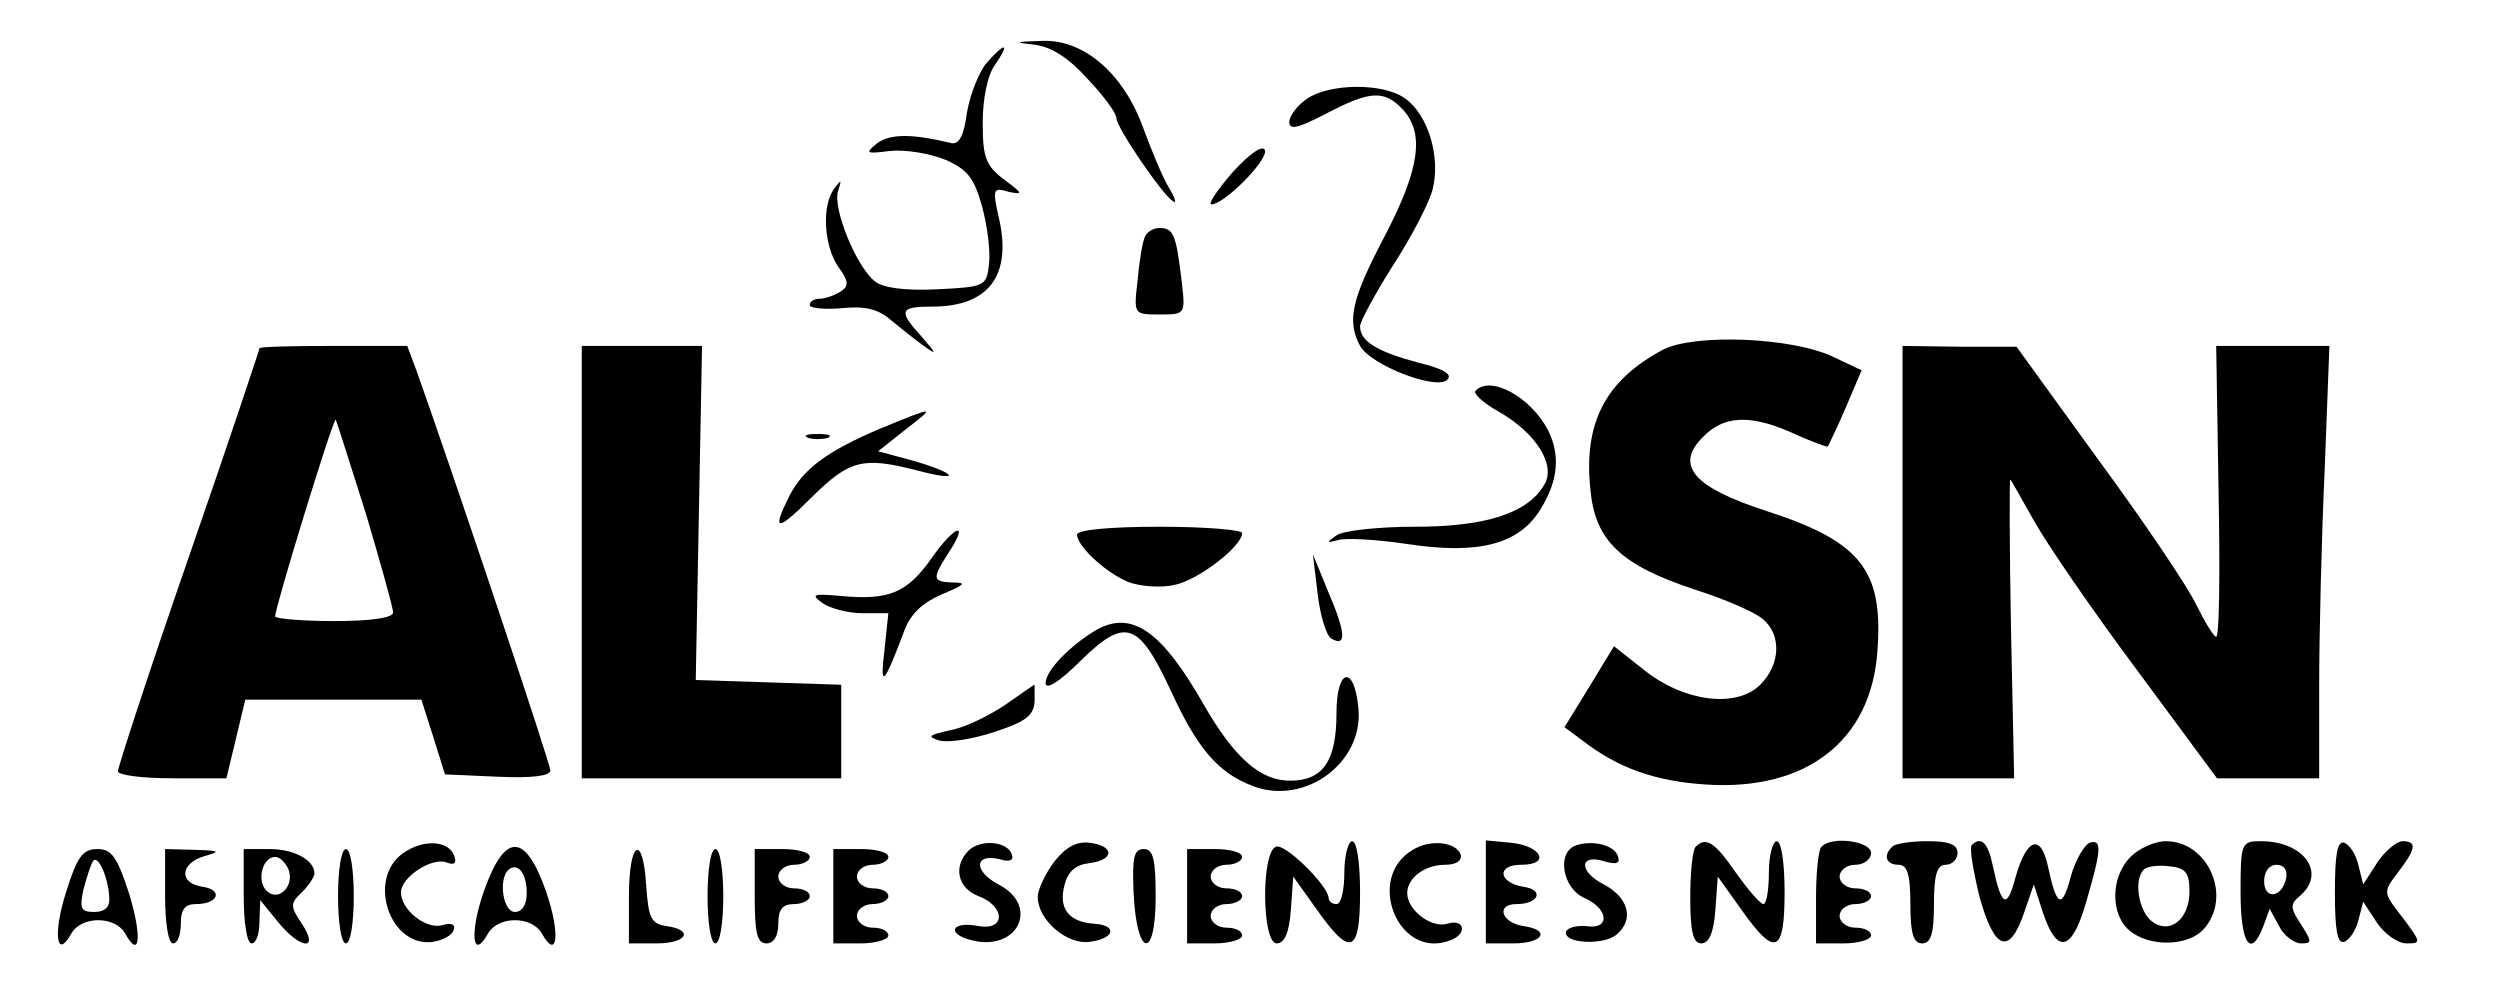 <?xml version="1.0" standalone="no"?>
<!DOCTYPE svg PUBLIC "-//W3C//DTD SVG 20010904//EN"
 "http://www.w3.org/TR/2001/REC-SVG-20010904/DTD/svg10.dtd">
<svg version="1.0" xmlns="http://www.w3.org/2000/svg"
 width="318pt" height="125pt" viewBox="0 0 318 125"
 preserveAspectRatio="xMidYMid meet">

<g transform="translate(0,125) scale(0.1,-0.1)"
fill="#000000" stroke="none">
<path d="M1317 1193 c21 -3 43 -17 67 -44 20 -21 36 -43 36 -49 0 -12 58 -97
72 -106 5 -4 3 4 -5 17 -8 13 -22 47 -32 74 -25 71 -76 115 -129 113 -36 -1
-37 -2 -9 -5z"/>
<path d="M1255 1170 c-10 -12 -21 -40 -25 -63 -4 -30 -10 -41 -20 -39 -50 12
-77 12 -94 0 -16 -13 -15 -14 16 -10 19 2 50 -3 70 -11 28 -12 37 -23 47 -59
7 -25 11 -58 9 -74 -3 -28 -5 -29 -66 -32 -42 -2 -69 2 -79 10 -24 19 -54 93
-47 115 5 15 4 15 -5 3 -16 -22 -13 -72 5 -99 14 -19 14 -25 3 -32 -8 -5 -20
-9 -26 -9 -7 0 -13 -3 -13 -8 0 -4 18 -6 41 -4 29 3 46 -1 62 -15 12 -10 31
-25 42 -33 17 -12 17 -11 -2 11 -31 34 -29 39 13 39 71 0 101 39 85 111 -9 39
-8 41 12 35 19 -4 18 -2 -5 15 -24 18 -28 28 -28 73 0 30 6 61 16 74 19 28 13
29 -11 2z"/>
<path d="M1662 1124 c-12 -8 -22 -22 -22 -29 0 -11 11 -8 46 10 57 30 75 31
99 5 27 -30 21 -75 -24 -161 -42 -80 -48 -107 -31 -139 13 -24 97 -57 111 -43
7 7 -5 14 -38 22 -52 14 -73 27 -73 46 0 6 19 41 41 76 23 35 46 79 51 97 11
41 -5 96 -35 117 -28 20 -97 19 -125 -1z"/>
<path d="M1568 1031 c-20 -23 -32 -41 -27 -41 16 0 72 56 68 69 -3 7 -19 -4
-41 -28z"/>
<path d="M1456 948 c-3 -7 -7 -32 -9 -55 -5 -43 -5 -43 28 -43 33 0 33 0 28
43 -7 58 -10 67 -28 67 -9 0 -17 -6 -19 -12z"/>
<path d="M2115 805 c-73 -39 -101 -93 -92 -178 6 -65 39 -96 133 -127 38 -12
77 -29 87 -38 23 -20 22 -57 -4 -83 -30 -30 -97 -22 -148 19 l-38 30 -31 -51
-32 -52 23 -17 c45 -35 93 -52 158 -56 127 -8 209 56 217 169 8 104 -21 140
-141 179 -93 30 -117 58 -81 94 26 27 59 29 110 7 26 -12 48 -20 49 -19 1 2
12 24 23 50 l20 47 -36 17 c-52 25 -177 30 -217 9z"/>
<path d="M330 807 c0 -2 -40 -122 -90 -266 -50 -144 -90 -267 -90 -272 0 -5
31 -9 69 -9 l69 0 12 50 12 50 112 0 112 0 15 -47 15 -48 67 -3 c44 -2 67 1
67 8 0 9 -121 370 -170 508 l-12 32 -94 0 c-52 0 -94 -1 -94 -3z m135 -209
c19 -64 35 -121 35 -127 0 -7 -28 -11 -75 -11 -41 0 -75 3 -75 6 0 12 74 253
77 250 1 -1 18 -55 38 -118z"/>
<path d="M740 535 l0 -275 165 0 165 0 0 60 0 59 -92 3 -93 3 4 213 4 212 -77
0 -76 0 0 -275z"/>
<path d="M2420 535 l0 -275 71 0 71 0 -4 190 c-2 105 -2 190 -1 190 1 0 14
-24 30 -52 16 -29 75 -115 131 -190 l102 -138 65 0 65 0 0 118 c0 64 3 188 7
275 l6 157 -72 0 -72 0 3 -185 c2 -102 1 -185 -3 -185 -3 0 -14 18 -25 40 -10
22 -66 105 -124 184 l-105 145 -72 0 -73 1 0 -275z"/>
<path d="M1877 753 c-4 -3 10 -16 30 -27 47 -27 73 -68 57 -93 -21 -36 -75
-53 -164 -53 -47 0 -92 -5 -100 -11 -13 -9 -13 -10 2 -6 9 3 48 1 88 -5 92
-14 143 0 170 45 22 36 25 68 9 100 -22 42 -73 70 -92 50z"/>
<path d="M1120 705 c-68 -29 -98 -51 -116 -86 -23 -46 -16 -46 30 0 47 46 64
50 131 33 56 -15 56 -6 0 11 l-48 13 34 27 c40 31 40 31 -31 2z"/>
<path d="M1028 693 c6 -2 18 -2 25 0 6 3 1 5 -13 5 -14 0 -19 -2 -12 -5z"/>
<path d="M1185 540 c-31 -44 -54 -54 -116 -48 -35 3 -38 2 -23 -9 10 -7 33
-13 51 -13 l33 0 -5 -47 c-6 -50 -1 -45 25 24 8 22 23 36 48 47 29 12 32 15
15 15 -27 1 -28 4 -7 37 28 42 9 37 -21 -6z"/>
<path d="M1370 570 c0 -15 38 -50 67 -61 15 -5 40 -7 57 -3 30 6 86 49 86 66
0 4 -47 8 -105 8 -63 0 -105 -4 -105 -10z"/>
<path d="M1676 495 c3 -27 11 -53 17 -57 20 -12 19 7 -3 58 l-20 49 6 -50z"/>
<path d="M1395 449 c-34 -20 -65 -52 -65 -68 0 -9 17 1 44 28 57 56 74 51 115
-37 34 -74 60 -105 105 -122 66 -25 140 30 134 98 -5 57 -28 53 -28 -5 0 -61
-17 -86 -59 -86 -38 0 -71 29 -110 97 -53 93 -91 120 -136 95z"/>
<path d="M1278 353 c-21 -14 -52 -29 -70 -32 -27 -6 -29 -8 -13 -13 12 -3 43
2 70 11 40 13 50 21 51 39 0 12 0 22 0 21 -1 0 -18 -12 -38 -26z"/>
<path d="M513 165 c-47 -33 -17 -121 38 -113 12 2 24 8 26 15 3 7 -3 10 -15 6
-21 -5 -52 20 -52 42 0 19 39 45 58 38 10 -4 13 -1 10 8 -7 20 -39 22 -65 4z"/>
<path d="M1232 168 c-20 -20 -14 -48 13 -58 34 -13 34 -44 0 -38 -35 7 -42
-10 -9 -18 59 -15 87 44 34 71 -32 17 -31 40 2 32 12 -4 18 -1 15 6 -5 17 -40
20 -55 5z"/>
<path d="M1341 154 c-11 -15 -21 -35 -21 -45 0 -29 37 -61 66 -57 32 4 36 21
6 23 -32 2 -46 19 -38 49 4 17 14 26 31 28 33 4 33 22 1 26 -16 2 -30 -5 -45
-24z"/>
<path d="M1623 173 c-19 -7 -18 -123 1 -123 10 0 16 14 18 43 l3 42 30 -42
c43 -61 55 -56 55 22 0 37 -4 65 -10 65 -5 0 -10 -18 -10 -40 0 -22 -4 -40
-10 -40 -5 0 -10 3 -10 8 -1 16 -56 70 -67 65z"/>
<path d="M1797 169 c-61 -36 -18 -141 48 -115 22 8 18 28 -4 21 -20 -6 -51 17
-51 39 0 19 22 36 48 36 14 0 22 5 20 13 -6 16 -38 20 -61 6z"/>
<path d="M1890 116 l0 -66 35 0 c38 0 48 17 13 22 -28 4 -36 28 -9 28 28 0 36
18 9 22 -32 5 -35 28 -3 28 38 0 26 24 -13 28 l-32 3 0 -65z"/>
<path d="M2003 174 c-23 -10 -15 -54 12 -66 32 -14 33 -41 3 -36 -13 1 -24 -2
-26 -7 -4 -15 47 -18 64 -4 23 19 16 47 -16 64 -33 17 -31 40 2 29 15 -4 19
-2 16 7 -5 15 -35 21 -55 13z"/>
<path d="M2157 173 c-4 -3 -7 -33 -7 -65 0 -44 4 -58 14 -58 10 0 16 14 18 43
l3 42 30 -42 c43 -61 55 -56 55 22 0 37 -4 65 -10 65 -5 0 -10 -18 -10 -40 0
-22 -3 -40 -7 -40 -5 1 -20 19 -35 40 -27 39 -38 46 -51 33z"/>
<path d="M2317 173 c-4 -3 -7 -33 -7 -65 l0 -58 35 0 c19 0 35 5 35 10 0 6 -9
10 -20 10 -11 0 -20 7 -20 15 0 8 9 15 20 15 11 0 20 5 20 10 0 6 -9 10 -20
10 -11 0 -20 7 -20 15 0 8 9 15 20 15 11 0 20 7 20 15 0 15 -50 22 -63 8z"/>
<path d="M2407 173 c-12 -11 -8 -23 8 -23 11 0 15 -12 15 -50 0 -38 4 -50 15
-50 11 0 15 12 15 50 0 38 4 50 15 50 8 0 15 7 15 15 0 11 -11 15 -38 15 -21
0 -42 -3 -45 -7z"/>
<path d="M2508 175 c-3 -4 2 -33 10 -66 19 -68 38 -75 57 -19 l12 35 12 -37
c18 -53 37 -48 55 16 19 65 20 79 4 74 -7 -3 -18 -22 -24 -43 -11 -42 -18 -39
-29 13 -9 42 -27 36 -41 -13 -11 -42 -18 -39 -29 13 -6 30 -15 39 -27 27z"/>
<path d="M2710 160 c-25 -25 -26 -72 -2 -93 25 -22 75 -21 95 1 37 41 6 112
-48 112 -14 0 -34 -9 -45 -20z m75 -44 c0 -36 -26 -56 -49 -37 -16 14 -22 52
-9 65 4 4 19 6 33 4 20 -2 25 -8 25 -32z"/>
<path d="M2850 115 c0 -66 13 -85 29 -43 l8 22 12 -22 c6 -12 19 -22 28 -22
14 0 14 2 0 24 -14 21 -14 26 -2 36 35 29 6 70 -49 70 -25 0 -26 -2 -26 -65z
m58 18 c-5 -25 -28 -28 -28 -4 0 12 6 21 16 21 9 0 14 -7 12 -17z"/>
<path d="M2970 115 c0 -48 3 -66 12 -63 7 3 15 15 18 28 l6 23 17 -26 c10 -15
27 -27 38 -27 19 0 19 1 -5 33 -25 32 -25 32 -6 57 23 30 25 40 6 40 -7 0 -22
-12 -32 -27 l-18 -28 -6 24 c-3 14 -11 26 -18 29 -9 3 -12 -15 -12 -63z"/>
<path d="M84 115 c-17 -53 -12 -87 7 -52 13 22 55 22 68 0 19 -35 22 -4 5 51
-15 46 -22 56 -40 56 -19 0 -26 -10 -40 -55z m55 -7 c1 -12 -6 -18 -19 -18
-17 0 -19 4 -14 28 4 15 9 31 12 36 6 11 20 -20 21 -46z"/>
<path d="M210 110 c0 -33 4 -60 10 -60 6 0 10 11 10 25 0 18 5 25 19 25 29 0
35 18 9 22 -31 4 -29 30 2 39 21 6 20 7 -12 8 l-38 1 0 -60z"/>
<path d="M310 110 c0 -33 4 -60 10 -60 6 0 10 12 10 28 l1 27 22 -27 c29 -36
54 -38 31 -3 -15 22 -15 26 0 40 9 9 16 20 16 24 0 17 -26 31 -57 31 l-33 0 0
-60z m57 34 c8 -21 -13 -42 -28 -27 -13 13 -5 43 11 43 6 0 13 -7 17 -16z"/>
<path d="M430 110 c0 -33 4 -60 10 -60 6 0 10 27 10 60 0 33 -4 60 -10 60 -6
0 -10 -27 -10 -60z"/>
<path d="M615 115 c-18 -53 -14 -88 6 -52 13 22 55 22 68 0 20 -36 24 -1 6 52
-27 77 -53 77 -80 0z m55 -1 c0 -15 -6 -24 -15 -24 -15 0 -21 40 -9 53 12 11
24 -3 24 -29z"/>
<path d="M800 110 l0 -60 35 0 c39 0 48 17 13 22 -20 3 -23 10 -26 51 -4 68
-22 58 -22 -13z"/>
<path d="M900 110 c0 -33 4 -60 10 -60 6 0 10 27 10 60 0 33 -4 60 -10 60 -6
0 -10 -27 -10 -60z"/>
<path d="M960 110 c0 -47 3 -60 15 -60 9 0 15 9 15 25 0 18 5 25 20 25 11 0
20 5 20 10 0 6 -9 10 -20 10 -11 0 -20 7 -20 15 0 8 9 15 20 15 11 0 20 5 20
10 0 6 -16 10 -35 10 l-35 0 0 -60z"/>
<path d="M1060 110 l0 -60 35 0 c19 0 35 5 35 10 0 6 -9 10 -20 10 -11 0 -20
7 -20 15 0 8 9 15 20 15 11 0 20 5 20 10 0 6 -9 10 -20 10 -11 0 -20 7 -20 15
0 8 9 15 20 15 11 0 20 5 20 10 0 6 -16 10 -35 10 l-35 0 0 -60z"/>
<path d="M1442 113 c4 -81 28 -85 28 -4 0 48 -3 61 -15 61 -13 0 -15 -11 -13
-57z"/>
<path d="M1510 110 l0 -60 35 0 c19 0 35 5 35 10 0 6 -9 10 -20 10 -11 0 -20
7 -20 15 0 8 9 15 20 15 11 0 20 5 20 10 0 6 -9 10 -20 10 -11 0 -20 7 -20 15
0 8 9 15 20 15 11 0 20 5 20 10 0 6 -16 10 -35 10 l-35 0 0 -60z"/>
</g>
</svg>
